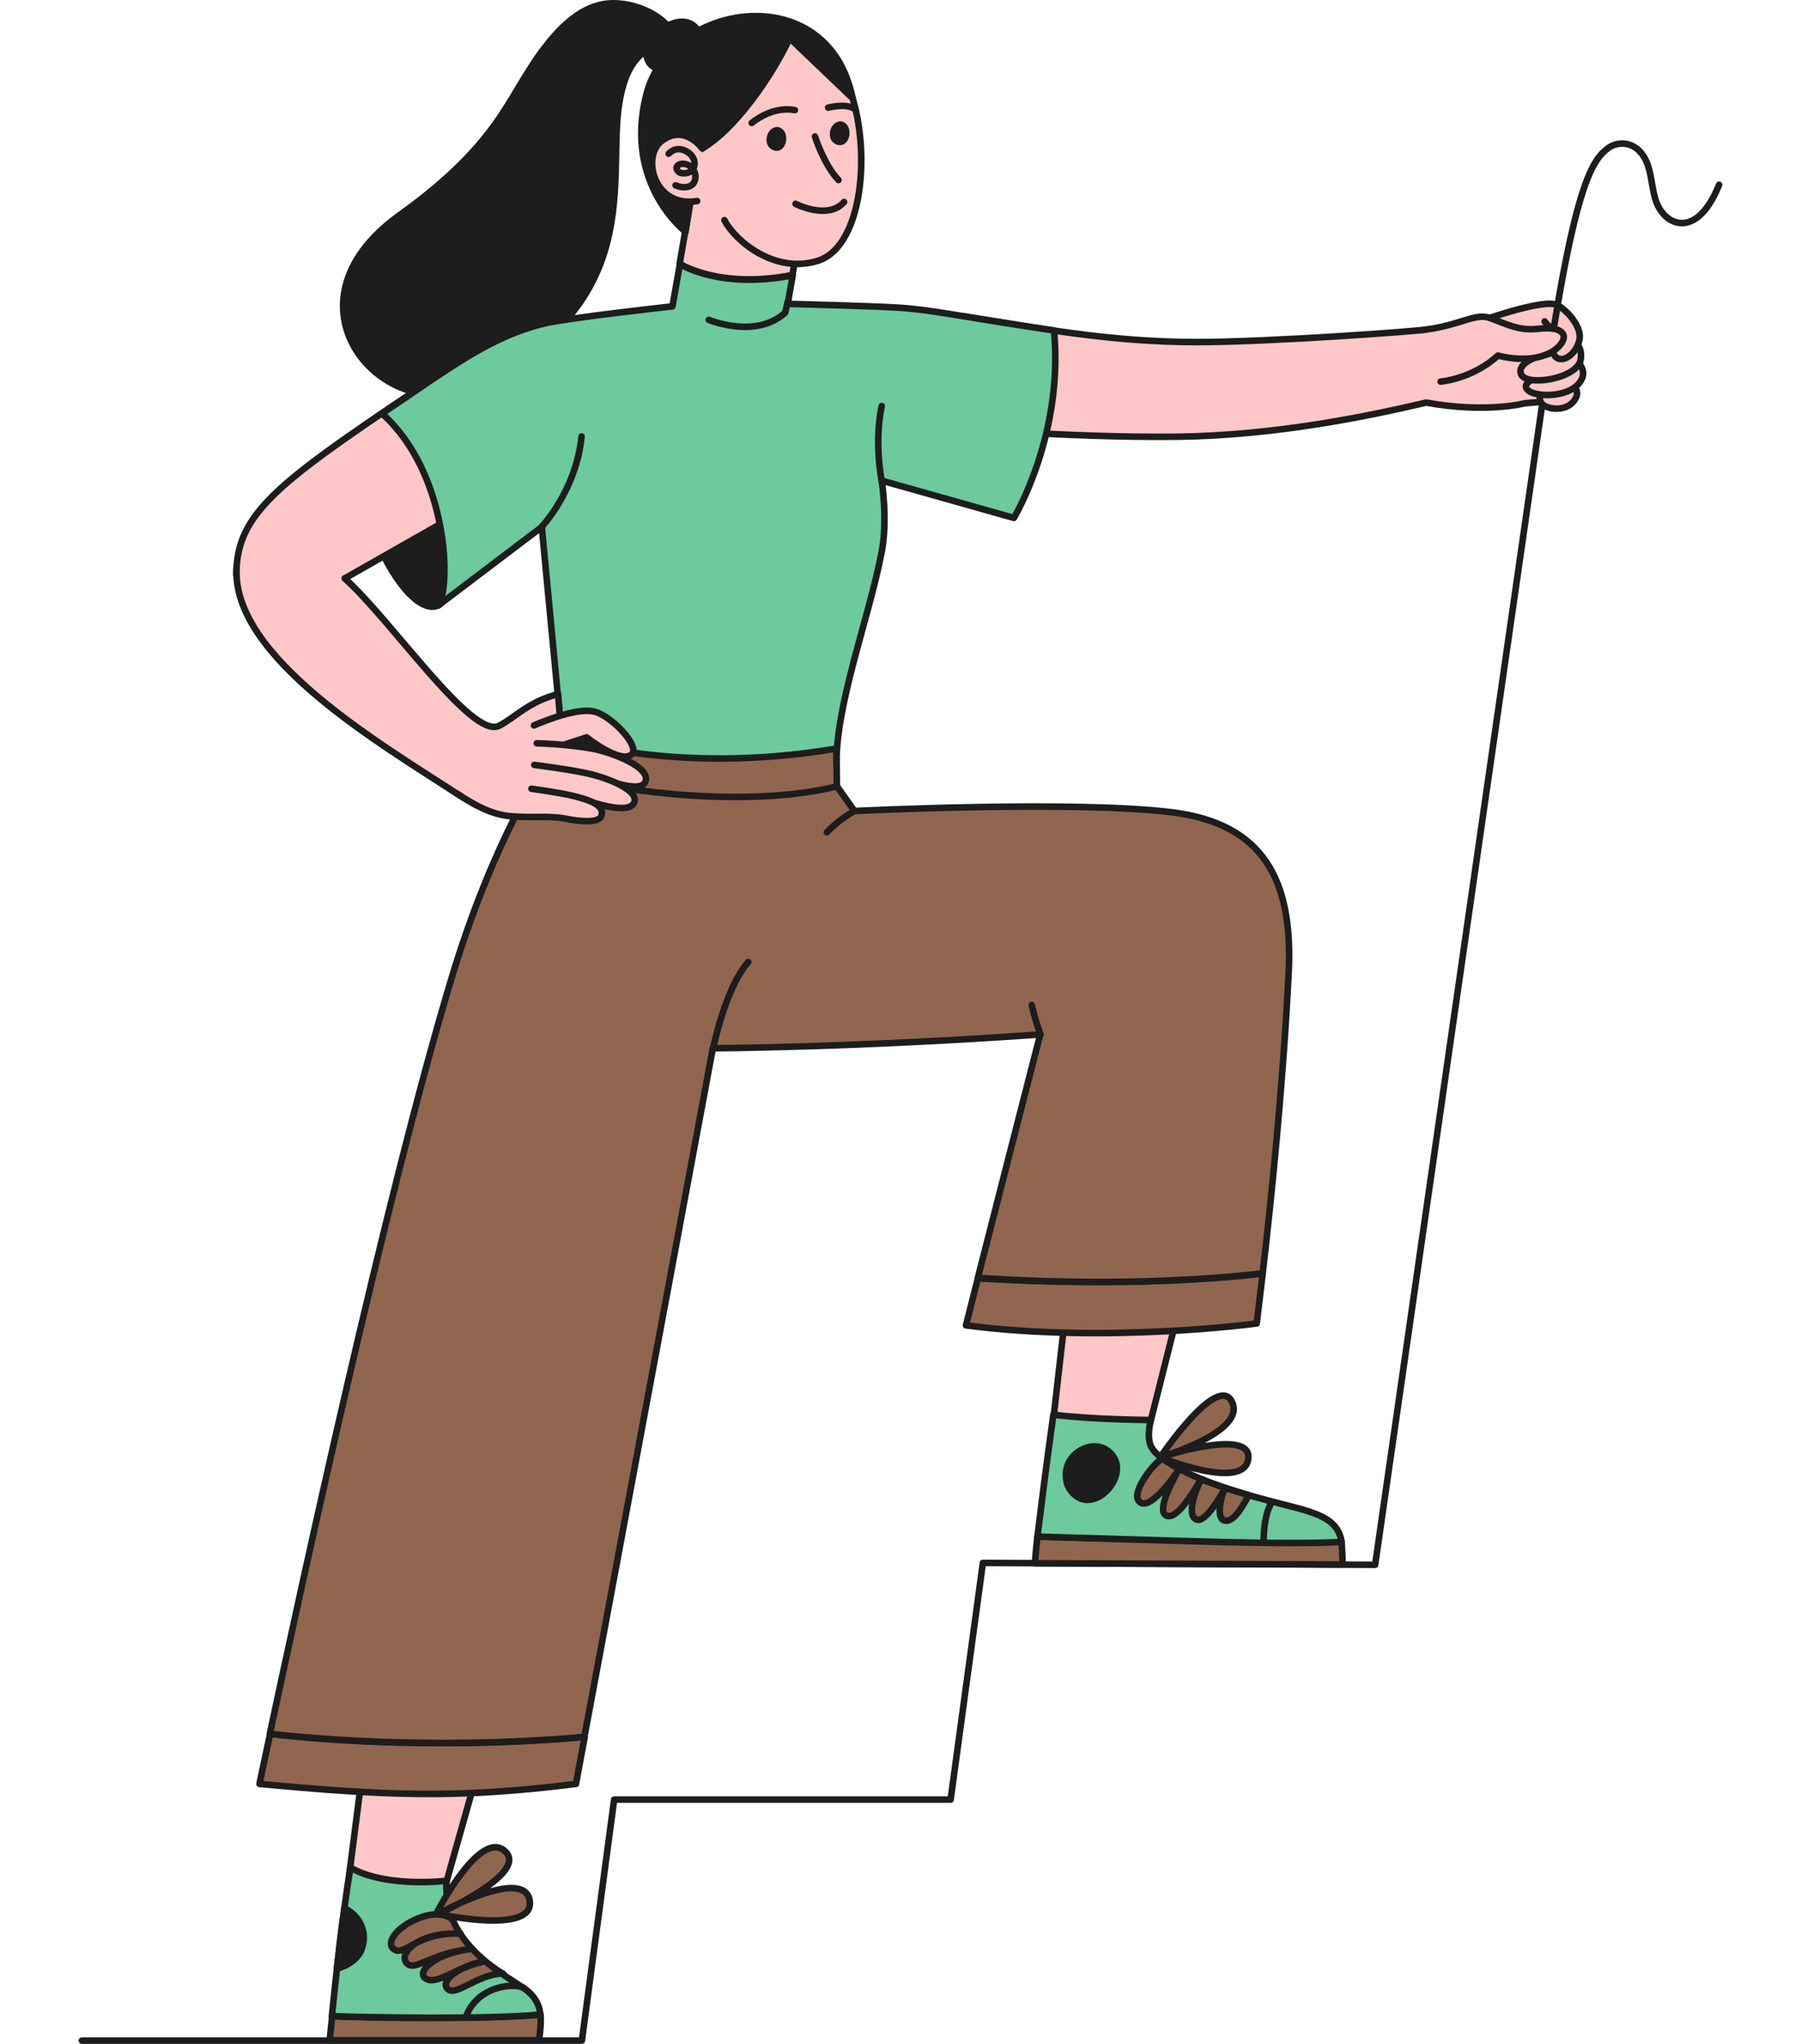 <?xml version="1.0" encoding="UTF-8"?> <svg xmlns="http://www.w3.org/2000/svg" width="550" height="624" viewBox="0 0 550 624" fill="none"><path d="M25 622.887H177.698L187.553 549.312H290.308L300.163 477.077L419.948 477.651L473.814 103.656" stroke="#1D1D1D" stroke-width="2" stroke-miterlimit="10" stroke-linecap="round" stroke-linejoin="round"></path><path d="M476.396 122.217L465.776 123.078C465.776 123.078 453.912 126.235 435.543 122.887C418.417 126.905 389.905 132.933 359.385 133.315C324.655 133.698 285.428 130.062 285.428 130.062L294.421 96.576C317.192 100.116 338.719 104.421 365.604 104.421C387.035 104.421 433.055 101.168 438.413 100.307C442.335 99.638 467.498 99.638 467.498 99.638L476.396 122.217Z" fill="#FFC7C7" stroke="#1D1D1D" stroke-width="2" stroke-miterlimit="10" stroke-linecap="round" stroke-linejoin="round"></path><path d="M479.553 116.19C479.553 116.19 482.423 118.869 481.371 121.165C479.17 126.236 471.708 125.088 470.56 122.791C469.22 120.112 472.091 118.773 474.961 118.677C478.405 118.677 479.553 116.19 479.553 116.19Z" fill="#FFC7C7" stroke="#1D1D1D" stroke-width="2" stroke-miterlimit="10" stroke-linecap="round" stroke-linejoin="round"></path><path d="M480.127 108.823C480.127 108.823 484.433 111.884 483.284 115.137C480.893 121.835 467.689 121.548 466.159 118.582C464.915 116.19 471.038 114.468 474.1 113.702C476.97 113.032 480.127 108.823 480.127 108.823Z" fill="#FFC7C7" stroke="#1D1D1D" stroke-width="2" stroke-miterlimit="10" stroke-linecap="round" stroke-linejoin="round"></path><path d="M479.17 102.795C479.17 102.795 483.571 104.804 482.71 109.779C481.657 115.615 466.254 118.103 464.532 114.276C463.288 111.501 467.689 109.014 472.473 108.153C475.63 107.579 479.17 102.795 479.17 102.795Z" fill="#FFC7C7" stroke="#1D1D1D" stroke-width="2" stroke-miterlimit="10" stroke-linecap="round" stroke-linejoin="round"></path><path d="M449.416 98.968C449.416 98.968 471.708 90.644 475.822 93.227C479.649 95.619 483.094 100.403 482.328 103.752C481.372 108.153 477.066 111.119 474.961 108.823C472.761 106.431 476.014 101.551 476.014 101.551L465.681 104.995L449.416 98.968Z" fill="#FFC7C7" stroke="#1D1D1D" stroke-width="2" stroke-miterlimit="10" stroke-linecap="round" stroke-linejoin="round"></path><path d="M434.777 100.69C445.493 99.446 450.564 95.428 454.965 97.054C459.94 98.872 463.671 100.977 469.412 100.403C472.186 100.116 475.822 99.829 477.257 101.838C479.075 104.421 472.378 112.267 457.452 108.535C449.416 115.807 439.944 116.476 439.944 116.476" fill="#FFC7C7"></path><path d="M434.777 100.69C445.493 99.446 450.564 95.428 454.965 97.054C459.94 98.872 463.671 100.977 469.412 100.403C472.186 100.116 475.822 99.829 477.257 101.838C479.075 104.421 472.378 112.267 457.452 108.535C449.416 115.807 439.944 116.476 439.944 116.476" stroke="#1D1D1D" stroke-width="2" stroke-miterlimit="10" stroke-linecap="round" stroke-linejoin="round"></path><path d="M471.709 98.107C471.709 98.107 472.666 99.446 473.814 100.212L471.709 98.107Z" fill="#FFC7C7"></path><path d="M471.709 98.107C471.709 98.107 472.666 99.446 473.814 100.212" stroke="#1D1D1D" stroke-width="2" stroke-miterlimit="10" stroke-linecap="round" stroke-linejoin="round"></path><path d="M474.482 100.307C481.658 55.722 486.538 48.547 491.13 45.198C493.905 43.189 497.732 43.38 500.315 45.772C505.003 50.078 503.759 57.349 506.247 62.707C507.777 65.768 510.552 68.352 514.188 68.065C519.641 67.586 523.181 60.889 524.999 56.392" stroke="#1D1D1D" stroke-width="2" stroke-miterlimit="10" stroke-linecap="round" stroke-linejoin="round"></path><path d="M117.423 488.367L106.707 571.796L135.027 579.067L162.677 481.191L117.423 488.367Z" fill="#FFC7C7" stroke="#1D1D1D" stroke-width="2" stroke-miterlimit="10" stroke-linecap="round" stroke-linejoin="round"></path><path d="M164.591 622.791H100.68C100.68 622.791 100.967 620.016 101.445 615.424C112.161 615.998 149.283 616.476 165.069 614.946C165.261 616.859 165.069 619.921 164.591 622.791Z" fill="#91664E" stroke="#1D1D1D" stroke-width="2" stroke-miterlimit="10" stroke-linecap="round" stroke-linejoin="round"></path><path d="M164.974 614.946C148.422 616.476 112.544 615.807 101.35 615.424C102.402 604.995 104.507 585.382 106.994 570.074C117.997 576.388 136.367 574.092 136.367 574.092C136.367 574.092 135.41 584.521 141.533 592.079C147.082 598.968 153.397 602.508 159.999 606.909C165.069 610.257 164.974 614.946 164.974 614.946Z" fill="#6CCA9D" stroke="#1D1D1D" stroke-width="2" stroke-miterlimit="10" stroke-linecap="round" stroke-linejoin="round"></path><path d="M110.344 595.236C109.291 597.915 105.942 600.212 102.881 600.881C103.455 595.811 104.22 588.826 105.177 582.512C109.1 584.234 112.735 589.305 110.344 595.236Z" fill="#1D1D1D" stroke="#1D1D1D" stroke-width="2" stroke-miterlimit="10" stroke-linecap="round" stroke-linejoin="round"></path><path d="M138.28 586.052C138.28 586.052 135.41 582.512 127.66 585.573C120.676 588.444 117.71 593.323 120.389 595.045C123.642 597.246 127.469 589.592 140.672 590.261C127.66 589.592 121.345 596.48 124.311 599.351C126.894 601.838 131.104 596.289 144.116 594.854C132.731 596.289 127.469 601.647 129.669 603.656C133.018 606.813 140.767 599.446 148.039 598.681C137.993 600.881 134.357 605.378 136.94 607.292C139.524 609.205 146.125 602.508 153.588 602.412C153.397 602.508 142.49 596.002 138.28 586.052Z" fill="#91664E" stroke="#1D1D1D" stroke-width="2" stroke-miterlimit="10" stroke-linecap="round" stroke-linejoin="round"></path><path d="M160.094 606.909C157.511 605.091 145.552 605.952 142.203 615.902" stroke="#1D1D1D" stroke-width="2" stroke-miterlimit="10" stroke-linecap="round" stroke-linejoin="round"></path><path d="M133.592 583.468C133.592 583.468 147.082 557.349 154.545 565.386C160.859 572.179 133.783 584.234 133.783 584.234C133.783 584.234 160.764 569.213 161.816 580.598C162.581 590.548 133.783 584.234 133.783 584.234" fill="#91664E"></path><path d="M133.592 583.468C133.592 583.468 147.082 557.349 154.545 565.386C160.859 572.179 133.783 584.234 133.783 584.234C133.783 584.234 160.764 569.213 161.816 580.598C162.581 590.548 133.783 584.234 133.783 584.234" stroke="#1D1D1D" stroke-width="2" stroke-miterlimit="10" stroke-linecap="round" stroke-linejoin="round"></path><path d="M206.401 11.52C202.957 3.962 191.954 -0.152 184.109 1.283C176.455 2.718 170.427 9.128 165.931 15.06C160.381 22.427 156.363 30.847 150.91 38.309C142.968 49.217 132.827 57.923 122.016 65.673C83.65 93.227 117.519 130.636 144.499 117.911C198.269 92.558 185.161 54.383 189.18 31.038C190.041 26.063 191.572 20.705 195.303 17.07C198.556 14.008 202.766 13.721 206.401 11.52Z" fill="#1D1D1D" stroke="#1D1D1D" stroke-width="2" stroke-miterlimit="10" stroke-linecap="round" stroke-linejoin="round"></path><path d="M208.601 6.641C212.428 6.832 214.724 10.372 213.097 13.721C211.567 17.069 208.218 19.748 204.774 20.896C202.669 21.566 200.181 21.279 198.65 19.653C197.311 18.218 197.12 15.921 197.789 14.104C198.459 12.286 199.894 10.755 201.425 9.511C203.434 7.885 205.922 6.545 208.601 6.641Z" fill="#1D1D1D" stroke="#1D1D1D" stroke-width="2" stroke-miterlimit="10" stroke-linecap="round" stroke-linejoin="round"></path><path d="M328.1 377.001L321.689 433.162L351.15 434.753L367.709 368.964L328.1 377.001Z" fill="#FFC7C7" stroke="#1D1D1D" stroke-width="2" stroke-miterlimit="10" stroke-linecap="round" stroke-linejoin="round"></path><path d="M409.998 477.556C409.998 477.556 333.362 477.269 316.045 477.173C316.045 477.173 316.332 473.25 316.81 469.041C361.491 470.38 394.69 470.667 409.711 470.667C409.711 470.667 409.998 474.59 409.998 477.556Z" fill="#91664E" stroke="#1D1D1D" stroke-width="2" stroke-miterlimit="10" stroke-linecap="round" stroke-linejoin="round"></path><path d="M409.711 470.667C391.916 471.624 363.309 470.38 316.811 469.041C317.767 461.291 319.489 447.418 321.69 431.823C333.554 433.354 351.445 433.449 351.445 433.449C351.445 433.449 350.106 438.329 351.445 441.39C352.689 444.069 358.716 450.48 386.941 457.942C399.953 461.387 408.468 462.439 409.711 470.667Z" fill="#6CCA9D" stroke="#1D1D1D" stroke-width="2" stroke-miterlimit="10" stroke-linecap="round" stroke-linejoin="round"></path><path d="M381.39 456.411C379.86 458.899 376.702 465.501 373.545 463.97C371.536 462.917 372.78 456.89 374.023 454.402C372.588 457.081 368.092 464.735 365.508 463.874C362.16 462.726 365.126 454.594 366.752 451.819C365.221 453.733 360.055 463.683 356.419 462.726C352.592 461.578 358.811 450.671 359.863 448.757C358.62 450.671 351.731 460.525 348.382 458.708C344.555 456.603 351.922 446.94 354.888 445.217C364.552 451.819 377.085 455.072 381.39 456.411Z" fill="#91664E" stroke="#1D1D1D" stroke-width="2" stroke-miterlimit="10" stroke-linecap="round" stroke-linejoin="round"></path><path d="M385.889 470.667C385.889 461.673 388.472 458.421 388.472 458.421" stroke="#1D1D1D" stroke-width="2" stroke-miterlimit="10" stroke-linecap="round" stroke-linejoin="round"></path><path d="M327.812 455.933C334.605 462.822 346.374 449.14 338.432 442.921C334.031 439.477 327.43 442.73 325.899 447.609C325.134 450.001 325.421 452.967 326.951 454.976C327.238 455.359 327.525 455.646 327.812 455.933Z" fill="#1D1D1D" stroke="#1D1D1D" stroke-width="2" stroke-miterlimit="10" stroke-linecap="round" stroke-linejoin="round"></path><path d="M376.224 427.9C380.817 437.085 354.314 444.835 354.314 444.835C354.314 444.835 382.443 435.554 381.199 445.313C379.955 455.263 354.314 444.835 354.314 444.835C354.314 444.835 371.823 418.907 376.224 427.9Z" fill="#91664E" stroke="#1D1D1D" stroke-width="2" stroke-miterlimit="10" stroke-linecap="round" stroke-linejoin="round"></path><path d="M244.956 67.395L241.99 83.947C219.602 88.348 207.547 80.502 207.547 80.502L211.757 56.297L244.956 67.395Z" fill="#FFC7C7" stroke="#1D1D1D" stroke-width="2" stroke-miterlimit="10" stroke-linecap="round" stroke-linejoin="round"></path><path d="M221.23 67.204C224.483 73.518 236.538 83.66 249.646 79.642C262.658 75.719 265.911 49.217 260.553 30.56C257.587 20.227 254.238 15.156 243.522 10.947C243.522 10.947 228.884 5.78 215.203 14.104C201.425 22.332 205.539 46.346 208.41 58.306" fill="#FFC7C7"></path><path d="M221.23 67.204C224.483 73.518 236.538 83.66 249.646 79.642C262.658 75.719 265.911 49.217 260.553 30.56C257.587 20.227 254.238 15.156 243.522 10.947C243.522 10.947 228.884 5.78 215.203 14.104C201.425 22.332 205.539 46.346 208.41 58.306" stroke="#1D1D1D" stroke-width="2" stroke-miterlimit="10" stroke-linecap="round" stroke-linejoin="round"></path><path d="M260.361 29.986L241.13 11.616C237.686 19.462 226.396 38.118 214.532 45.294C206.974 49.312 211.853 50.748 211.279 57.445C211.088 60.315 209.366 70.744 209.366 70.744C209.366 70.744 190.518 56.392 197.311 29.125C204.199 0.709 252.898 -7.136 260.361 29.986Z" fill="#1D1D1D" stroke="#1D1D1D" stroke-width="2" stroke-miterlimit="10" stroke-linecap="round" stroke-linejoin="round"></path><path d="M214.437 45.294C214.437 45.294 209.079 37.736 202.094 42.998C195.78 47.782 199.703 63.568 212.906 61.368" fill="#FFC7C7"></path><path d="M214.437 45.294C214.437 45.294 209.079 37.736 202.094 42.998C195.78 47.782 199.703 63.568 212.906 61.368" stroke="#1D1D1D" stroke-width="2" stroke-miterlimit="10" stroke-linecap="round" stroke-linejoin="round"></path><path d="M204.199 46.921C205.921 45.199 207.931 45.103 210.035 46.443C211.758 47.495 212.81 49.791 211.566 51.705C211.088 52.375 210.322 52.757 209.461 52.853C208.696 52.949 207.548 52.949 206.974 52.183C206.017 50.94 207.165 50.078 208.313 49.983C210.705 49.887 212.714 52.088 212.332 54.479C211.949 57.541 208.505 57.541 206.304 56.584" stroke="#1D1D1D" stroke-width="2" stroke-miterlimit="10" stroke-linecap="round" stroke-linejoin="round"></path><path d="M248.879 41.658C248.879 41.658 251.558 50.173 256.055 54.957" stroke="#1D1D1D" stroke-width="2" stroke-miterlimit="10" stroke-linecap="round" stroke-linejoin="round"></path><path d="M234.433 44.337C235.007 45.486 236.537 46.347 237.877 45.964C240.556 45.103 240.938 40.415 238.451 39.075C236.92 38.214 235.294 39.267 234.624 40.51C234.05 41.563 233.858 43.189 234.433 44.337Z" fill="#1D1D1D"></path><path d="M253.759 42.615C254.333 43.763 255.864 44.624 257.203 44.242C259.882 43.38 260.265 38.692 257.777 37.353C256.246 36.492 254.62 37.544 253.95 38.788C253.376 39.84 253.185 41.371 253.759 42.615Z" fill="#1D1D1D"></path><path d="M229.553 37.544C234.049 34.004 238.833 32.856 242.756 33.621" stroke="#1D1D1D" stroke-width="2" stroke-miterlimit="10" stroke-linecap="round" stroke-linejoin="round"></path><path d="M252.898 32.856C252.898 32.856 258.735 31.325 261.222 33.43" stroke="#1D1D1D" stroke-width="2" stroke-miterlimit="10" stroke-linecap="round" stroke-linejoin="round"></path><path d="M242.947 62.228C242.947 62.228 252.802 67.299 257.777 61.654" stroke="#1D1D1D" stroke-width="2" stroke-miterlimit="10" stroke-linecap="round" stroke-linejoin="round"></path><path d="M385.601 388.769C384.453 398.241 383.783 403.981 383.783 403.981C383.783 403.981 338.05 410.2 294.996 404.555C294.996 404.555 296.431 398.815 298.632 390.204C307.147 390.682 346.565 393.17 385.601 388.769Z" fill="#91664E" stroke="#1D1D1D" stroke-width="2" stroke-miterlimit="10" stroke-linecap="round" stroke-linejoin="round"></path><path d="M178.559 530.177L175.88 544.529C138.758 549.217 116.37 547.973 79.248 544.529C79.248 544.529 80.396 538.884 82.501 529.22C89.868 530.177 129.956 534.578 178.559 530.177Z" fill="#91664E" stroke="#1D1D1D" stroke-width="2" stroke-miterlimit="10" stroke-linecap="round" stroke-linejoin="round"></path><path d="M393.543 296.92C391.725 332.99 387.898 369.06 385.602 388.673C346.566 393.17 307.148 390.682 298.633 390.013C304.373 367.625 314.993 326.101 317.672 315.768C260.745 319.787 217.691 319.978 217.691 319.978L178.464 530.177C129.861 534.483 89.869 530.081 82.406 529.22C91.495 486.645 117.711 365.615 137.707 299.217C150.814 255.493 166.792 232.626 166.792 232.626C204.584 246.882 255.579 239.993 255.579 239.993L260.937 247.552C260.937 247.552 329.249 244.203 358.526 248.03C385.219 251.57 394.978 267.931 393.543 296.92Z" fill="#91664E" stroke="#1D1D1D" stroke-width="2" stroke-miterlimit="10" stroke-linecap="round" stroke-linejoin="round"></path><path d="M217.785 319.978C217.785 319.978 221.516 301.513 228.501 293.667" stroke="#1D1D1D" stroke-width="2" stroke-miterlimit="10" stroke-linecap="round" stroke-linejoin="round"></path><path d="M317.767 315.769C317.767 315.769 316.236 311.941 315.088 306.775" stroke="#1D1D1D" stroke-width="2" stroke-miterlimit="10" stroke-linecap="round" stroke-linejoin="round"></path><path d="M260.935 247.552C260.935 247.552 256.247 250.039 252.516 254.058" stroke="#1D1D1D" stroke-width="2" stroke-miterlimit="10" stroke-linecap="round" stroke-linejoin="round"></path><path d="M116.658 126.235C98.862 140.969 122.398 190.146 133.879 184.789C143.351 179.718 130.052 123.365 116.658 126.235Z" fill="#1D1D1D" stroke="#1D1D1D" stroke-width="2" stroke-miterlimit="10" stroke-linecap="round" stroke-linejoin="round"></path><path d="M72.168 175.508C72.168 155.512 86.424 146.423 135.601 113.319C153.396 116.763 153.396 149.197 153.396 149.197L105.272 176.561L108.907 180.866L72.168 175.508Z" fill="#FFC7C7" stroke="#1D1D1D" stroke-width="2" stroke-miterlimit="10" stroke-linecap="round" stroke-linejoin="round"></path><path d="M309.634 158.095L269.259 146.71C269.259 146.71 271.172 158.574 269.259 168.428C265.336 189.094 254.716 216.075 255.481 234.923L166.79 232.626L171.574 225.068L165.451 160.87L133.878 184.789C137.801 179.144 136.939 144.318 116.656 126.235C137.418 112.362 149.377 102.795 166.503 98.681C173.296 97.054 205.347 93.514 205.347 93.514L207.644 80.598C207.644 80.598 219.699 88.444 242.087 84.043L240.556 92.749C240.556 92.749 266.484 93.419 274.138 93.897C284.854 94.567 292.316 96.48 321.88 100.881C324.942 132.646 309.634 158.095 309.634 158.095Z" fill="#6CCA9D" stroke="#1D1D1D" stroke-width="2" stroke-miterlimit="10" stroke-linecap="round" stroke-linejoin="round"></path><path d="M171.574 225.068C171.574 225.068 205.444 236.932 255.386 228.512L255.577 239.993C255.577 239.993 223.622 249.752 165.451 235.592L171.574 225.068Z" fill="#91664E" stroke="#1D1D1D" stroke-width="2" stroke-miterlimit="10" stroke-linecap="round" stroke-linejoin="round"></path><path d="M269.26 146.71C269.26 146.71 266.868 135.324 269.26 123.939" stroke="#1D1D1D" stroke-width="2" stroke-miterlimit="10" stroke-linecap="round" stroke-linejoin="round"></path><path d="M165.451 160.774C165.451 160.774 175.975 149.676 177.602 133.22" stroke="#1D1D1D" stroke-width="2" stroke-miterlimit="10" stroke-linecap="round" stroke-linejoin="round"></path><path d="M216.447 97.628C216.447 97.628 230.799 103.656 239.792 95.428L240.557 92.079" stroke="#1D1D1D" stroke-width="2" stroke-miterlimit="10" stroke-linecap="round" stroke-linejoin="round"></path><path d="M105.273 176.561C119.624 189.381 144.117 225.833 152.441 221.528C157.32 219.04 161.243 214.257 170.428 211.865L171.097 219.997L166.505 231.191L172.724 248.03L145.552 245.83L139.716 242.385C116.945 227.46 70.447 200.575 72.265 173.116" fill="#FFC7C7"></path><path d="M105.273 176.561C119.624 189.381 144.117 225.833 152.441 221.528C157.32 219.04 161.243 214.257 170.428 211.865L171.097 219.997L166.505 231.191L172.724 248.03L145.552 245.83L139.716 242.385C116.945 227.46 70.447 200.575 72.265 173.116" stroke="#1D1D1D" stroke-width="2" stroke-miterlimit="10" stroke-linecap="round" stroke-linejoin="round"></path><path d="M163.061 221.432C163.061 221.432 175.211 215.979 181.048 217.127C186.214 217.892 195.877 227.938 192.816 230.33C189.371 233.201 179.134 225.068 179.134 225.068L166.888 229.087" fill="#FFC7C7"></path><path d="M163.061 221.432C163.061 221.432 175.211 215.979 181.048 217.127C186.214 217.892 195.877 227.938 192.816 230.33C189.371 233.201 179.134 225.068 179.134 225.068L166.888 229.087" stroke="#1D1D1D" stroke-width="2" stroke-miterlimit="10" stroke-linecap="round" stroke-linejoin="round"></path><path d="M163.922 226.886C163.922 226.886 171.576 226.982 180.187 228.417C186.31 229.373 199.609 234.349 196.93 238.941C194.825 242.577 180.569 236.358 180.569 236.358L166.218 236.932" fill="#FFC7C7"></path><path d="M163.922 226.886C163.922 226.886 171.576 226.982 180.187 228.417C186.31 229.373 199.609 234.349 196.93 238.941C194.825 242.577 180.569 236.358 180.569 236.358L166.218 236.932" stroke="#1D1D1D" stroke-width="2" stroke-miterlimit="10" stroke-linecap="round" stroke-linejoin="round"></path><path d="M163.156 233.488C163.156 233.488 173.776 234.827 179.325 236.071C186.214 237.602 194.729 241.237 193.772 244.682C192.433 249.561 177.795 243.821 177.795 243.821L164.017 243.533" fill="#FFC7C7"></path><path d="M163.156 233.488C163.156 233.488 173.776 234.827 179.325 236.071C186.214 237.602 194.729 241.237 193.772 244.682C192.433 249.561 177.795 243.821 177.795 243.821L164.017 243.533" stroke="#1D1D1D" stroke-width="2" stroke-miterlimit="10" stroke-linecap="round" stroke-linejoin="round"></path><path d="M162.296 240.759C162.296 240.759 170.046 241.811 174.256 242.768C180.475 244.203 184.78 245.925 183.632 249.083C182.866 251.379 176.647 250.709 173.012 249.944C168.802 249.083 163.923 249.465 160.191 249.37C154.068 249.178 149.954 249.083 139.621 242.29" fill="#FFC7C7"></path><path d="M162.296 240.759C162.296 240.759 170.046 241.811 174.256 242.768C180.475 244.203 184.78 245.925 183.632 249.083C182.866 251.379 176.647 250.709 173.012 249.944C168.802 249.083 163.923 249.465 160.191 249.37C154.068 249.178 149.954 249.083 139.621 242.29" stroke="#1D1D1D" stroke-width="2" stroke-miterlimit="10" stroke-linecap="round" stroke-linejoin="round"></path></svg> 
